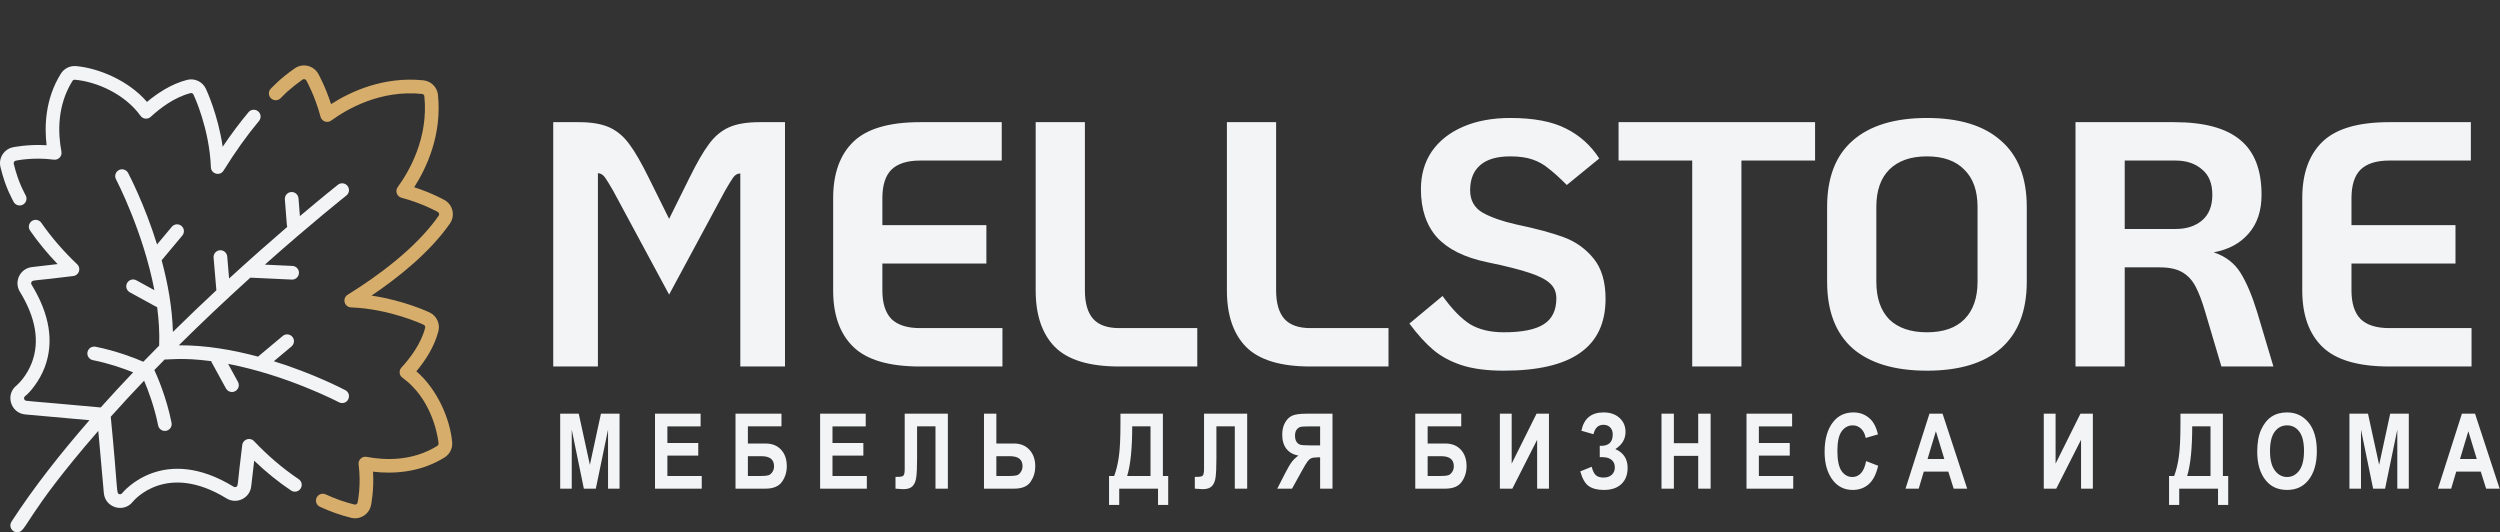 <?xml version="1.0" encoding="UTF-8"?> <svg xmlns="http://www.w3.org/2000/svg" width="573" height="122" viewBox="0 0 573 122" fill="none"><rect x="0" y="0" width="573" height="122" fill="#333333" stroke="none"/> <path d="M126.8 28H132.64C135.573 28 137.92 28.4 139.68 29.2C141.44 30 142.96 31.28 144.24 33.04C145.52 34.747 147.013 37.333 148.72 40.8L153.36 50.16L158 40.8C159.707 37.333 161.2 34.747 162.48 33.04C163.76 31.28 165.28 30 167.04 29.2C168.8 28.4 171.147 28 174.08 28H179.92V84H169.68V39.76C169.04 39.76 168.507 40.053 168.08 40.64C167.653 41.227 167.013 42.267 166.16 43.76L153.36 67.52L140.56 43.76C139.707 42.267 139.067 41.227 138.64 40.64C138.213 40.053 137.68 39.733 137.04 39.68V84H126.8V28ZM210.879 84C203.785 84 198.692 82.507 195.599 79.52C192.505 76.533 190.959 72.213 190.959 66.56V45.44C190.959 39.787 192.505 35.467 195.599 32.48C198.692 29.493 203.785 28 210.879 28H229.599V36.8H210.879C207.945 36.8 205.759 37.493 204.319 38.88C202.932 40.267 202.239 42.453 202.239 45.44V51.6H226.079V60.4H202.239V66.56C202.239 69.493 202.932 71.68 204.319 73.12C205.759 74.507 207.945 75.2 210.879 75.2H229.759V84H210.879ZM256.498 84C249.671 84 244.765 82.507 241.778 79.52C238.845 76.533 237.378 72.213 237.378 66.56V28H248.658V66.56C248.658 69.493 249.298 71.68 250.578 73.12C251.858 74.507 253.831 75.2 256.498 75.2H274.418V84H256.498ZM300.326 84C293.5 84 288.593 82.507 285.606 79.52C282.673 76.533 281.206 72.213 281.206 66.56V28H292.486V66.56C292.486 69.493 293.126 71.68 294.406 73.12C295.686 74.507 297.66 75.2 300.326 75.2H318.246V84H300.326ZM344.634 84.96C340.794 84.96 337.568 84.533 334.954 83.68C332.394 82.827 330.234 81.653 328.474 80.16C326.714 78.667 324.901 76.667 323.034 74.16L330.634 67.84C332.821 70.88 334.928 73.04 336.954 74.32C339.034 75.547 341.594 76.16 344.634 76.16C348.848 76.16 351.914 75.547 353.834 74.32C355.754 73.093 356.714 71.12 356.714 68.4C356.714 67.013 356.261 65.893 355.354 65.04C354.448 64.133 352.874 63.307 350.634 62.56C348.448 61.813 345.168 60.987 340.794 60.08C335.674 59.013 331.861 57.12 329.354 54.4C326.901 51.627 325.674 47.947 325.674 43.36C325.674 40.053 326.501 37.173 328.154 34.72C329.861 32.267 332.261 30.373 335.354 29.04C338.448 27.707 342.048 27.04 346.154 27.04C351.488 27.04 355.728 27.84 358.874 29.44C362.021 30.987 364.581 33.28 366.554 36.32L359.114 42.4C357.461 40.747 356.074 39.493 354.954 38.64C353.888 37.733 352.661 37.04 351.274 36.56C349.888 36.08 348.181 35.84 346.154 35.84C343.114 35.84 340.821 36.507 339.274 37.84C337.728 39.173 336.954 41.093 336.954 43.6C336.954 45.947 337.941 47.68 339.914 48.8C341.888 49.867 344.421 50.747 347.514 51.44C352.101 52.4 355.754 53.387 358.474 54.4C361.194 55.413 363.461 57.04 365.274 59.28C367.088 61.52 367.994 64.587 367.994 68.48C367.994 74.027 366.048 78.16 362.154 80.88C358.314 83.6 352.474 84.96 344.634 84.96ZM387.855 36.8H370.975V28H416.015V36.8H399.135V84H387.855V36.8ZM441.655 84.96C434.242 84.96 428.562 83.253 424.615 79.84C420.722 76.373 418.775 71.28 418.775 64.56V47.44C418.775 40.72 420.722 35.653 424.615 32.24C428.562 28.773 434.242 27.04 441.655 27.04C449.068 27.04 454.722 28.773 458.615 32.24C462.562 35.653 464.535 40.72 464.535 47.44V64.56C464.535 71.28 462.562 76.373 458.615 79.84C454.722 83.253 449.068 84.96 441.655 84.96ZM441.655 76.16C445.388 76.16 448.242 75.173 450.215 73.2C452.242 71.173 453.255 68.293 453.255 64.56V47.44C453.255 43.707 452.242 40.853 450.215 38.88C448.242 36.853 445.388 35.84 441.655 35.84C437.922 35.84 435.042 36.853 433.015 38.88C431.042 40.853 430.055 43.707 430.055 47.44V64.56C430.055 68.293 431.042 71.173 433.015 73.2C435.042 75.173 437.922 76.16 441.655 76.16ZM521.066 84H509.146L505.466 71.6C504.72 69.04 503.973 67.067 503.226 65.68C502.48 64.24 501.466 63.147 500.186 62.4C498.906 61.653 497.2 61.28 495.066 61.28H486.986V84H475.706V28H498.346C505.173 28 510.213 29.36 513.466 32.08C516.72 34.747 518.346 38.933 518.346 44.64C518.346 48.32 517.36 51.28 515.386 53.52C513.466 55.76 510.8 57.2 507.386 57.84C510.106 58.747 512.16 60.32 513.546 62.56C514.933 64.8 516.213 67.84 517.386 71.68L521.066 84ZM498.666 52.48C501.12 52.48 503.12 51.84 504.666 50.56C506.266 49.227 507.066 47.253 507.066 44.64C507.066 42.027 506.266 40.08 504.666 38.8C503.12 37.467 501.12 36.8 498.666 36.8H486.986V52.48H498.666ZM547.598 84C540.504 84 535.411 82.507 532.318 79.52C529.224 76.533 527.678 72.213 527.678 66.56V45.44C527.678 39.787 529.224 35.467 532.318 32.48C535.411 29.493 540.504 28 547.598 28H566.318V36.8H547.598C544.664 36.8 542.478 37.493 541.038 38.88C539.651 40.267 538.958 42.453 538.958 45.44V51.6H562.798V60.4H538.958V66.56C538.958 69.493 539.651 71.68 541.038 73.12C542.478 74.507 544.664 75.2 547.598 75.2H566.478V84H547.598Z" fill="#F2F4F6"></path> <path d="M128.395 112V94.82H132.648L135.203 106.539L137.734 94.82H142V112H139.363V98.477L136.562 112H133.82L131.043 98.477V112H128.395ZM150.128 112V94.82H160.581V97.727H152.964V101.535H160.042V104.43H152.964V109.105H160.839V112H150.128ZM168.58 112V94.82H179.115V97.715H171.415V101.652H175.447C176.97 101.652 178.165 102.129 179.033 103.082C179.9 104.027 180.333 105.281 180.333 106.844C180.333 108.203 179.962 109.402 179.22 110.441C178.486 111.48 177.228 112 175.447 112H168.58ZM171.415 104.559V109.094H174.415C175.197 109.094 175.759 109.043 176.103 108.941C176.455 108.832 176.759 108.586 177.017 108.203C177.283 107.82 177.415 107.375 177.415 106.867C177.415 105.328 176.455 104.559 174.533 104.559H171.415ZM187.969 112V94.82H198.422V97.727H190.805V101.535H197.883V104.43H190.805V109.105H198.68V112H187.969ZM214.413 112V97.715H210.194V105.062C210.194 106.977 210.136 108.395 210.018 109.316C209.909 110.23 209.632 110.926 209.186 111.402C208.749 111.879 208.034 112.117 207.042 112.117C206.753 112.117 206.155 112.078 205.249 112V109.293H205.87C206.479 109.293 206.878 109.195 207.065 109C207.261 108.797 207.358 108.301 207.358 107.512V94.82H217.249V112H214.413ZM225.529 112V94.82H228.365V101.652H232.396C233.896 101.652 235.084 102.137 235.959 103.105C236.841 104.066 237.283 105.336 237.283 106.914C237.283 108.203 236.927 109.375 236.216 110.43C235.505 111.477 234.24 112 232.42 112H225.529ZM228.365 104.559V109.094H231.365C232.146 109.094 232.709 109.043 233.052 108.941C233.404 108.832 233.709 108.582 233.966 108.191C234.232 107.801 234.365 107.352 234.365 106.844C234.365 105.32 233.404 104.559 231.482 104.559H228.365ZM266.534 109.094H267.753V115.738H265.421V112H256.526V115.738H254.194V109.094H255.366C255.827 107.891 256.183 106.438 256.433 104.734C256.683 103.031 256.808 100.492 256.808 97.117V94.82H266.534V109.094ZM263.698 97.715H259.503C259.503 102.785 259.116 106.578 258.343 109.094H263.698V97.715ZM283.017 112V97.715H278.799V105.062C278.799 106.977 278.74 108.395 278.623 109.316C278.513 110.23 278.236 110.926 277.791 111.402C277.353 111.879 276.638 112.117 275.646 112.117C275.357 112.117 274.76 112.078 273.853 112V109.293H274.474C275.084 109.293 275.482 109.195 275.67 109C275.865 108.797 275.963 108.301 275.963 107.512V94.82H285.853V112H283.017ZM305.407 112V94.82H299.418C297.887 94.82 296.793 94.977 296.137 95.289C295.481 95.594 294.942 96.129 294.52 96.894C294.098 97.652 293.887 98.562 293.887 99.625C293.887 100.969 294.208 102.051 294.848 102.871C295.497 103.691 296.415 104.207 297.602 104.418C296.993 104.855 296.489 105.336 296.09 105.859C295.692 106.375 295.149 107.305 294.461 108.648L292.75 112H296.137L298.2 108.262C298.942 106.91 299.446 106.066 299.711 105.73C299.977 105.387 300.258 105.152 300.555 105.027C300.852 104.895 301.329 104.828 301.985 104.828H302.571V112H305.407ZM302.571 102.086H300.461C299.172 102.086 298.352 102.031 298 101.922C297.649 101.805 297.364 101.574 297.145 101.23C296.926 100.887 296.817 100.43 296.817 99.859C296.817 99.312 296.926 98.875 297.145 98.547C297.364 98.211 297.661 97.981 298.036 97.856C298.301 97.769 299.071 97.727 300.344 97.727H302.571V102.086ZM324.381 112V94.82H334.916V97.715H327.217V101.652H331.248C332.771 101.652 333.967 102.129 334.834 103.082C335.701 104.027 336.135 105.281 336.135 106.844C336.135 108.203 335.764 109.402 335.021 110.441C334.287 111.48 333.029 112 331.248 112H324.381ZM327.217 104.559V109.094H330.217C330.998 109.094 331.56 109.043 331.904 108.941C332.256 108.832 332.56 108.586 332.818 108.203C333.084 107.82 333.217 107.375 333.217 106.867C333.217 105.328 332.256 104.559 330.334 104.559H327.217ZM343.77 112V94.82H346.477V106.27L352.173 94.82H355.02V112H352.313V100.797L346.63 112H343.77ZM367.285 104.781H366.663V102.18C368.648 102.281 369.64 101.41 369.64 99.566C369.64 98.894 369.445 98.359 369.054 97.961C368.671 97.562 368.144 97.363 367.472 97.363C366.316 97.363 365.566 98.082 365.222 99.519L362.456 98.723C363.027 95.926 364.718 94.527 367.531 94.527C369.046 94.527 370.265 94.945 371.187 95.781C372.109 96.609 372.57 97.68 372.57 98.992C372.57 100.625 371.792 101.938 370.238 102.93C372.113 103.75 373.05 105.188 373.05 107.242C373.05 108.812 372.574 110.047 371.62 110.945C370.675 111.844 369.335 112.293 367.601 112.293C366.132 112.293 364.98 112 364.144 111.414C363.308 110.828 362.66 109.703 362.199 108.039L364.812 106.984C365.07 107.969 365.406 108.629 365.82 108.965C366.234 109.293 366.804 109.457 367.531 109.457C368.32 109.457 368.949 109.246 369.417 108.824C369.886 108.395 370.12 107.828 370.12 107.125C370.12 106.391 369.87 105.816 369.37 105.402C368.878 104.988 368.183 104.781 367.285 104.781ZM380.815 112V94.82H383.65V101.582H389.229V94.82H392.076V112H389.229V104.488H383.65V112H380.815ZM400.298 112V94.82H410.751V97.727H403.134V101.535H410.212V104.43H403.134V109.105H411.009V112H400.298ZM427.714 105.684L430.468 106.75C430.039 108.672 429.324 110.078 428.324 110.969C427.324 111.852 426.093 112.293 424.632 112.293C422.796 112.293 421.308 111.586 420.168 110.172C418.855 108.539 418.199 106.336 418.199 103.562C418.199 100.633 418.859 98.34 420.179 96.684C421.328 95.246 422.871 94.527 424.808 94.527C426.386 94.527 427.707 95.066 428.769 96.144C429.527 96.91 430.082 98.047 430.433 99.555L427.621 100.375C427.441 99.445 427.082 98.734 426.543 98.242C426.011 97.742 425.382 97.492 424.656 97.492C423.617 97.492 422.769 97.945 422.113 98.852C421.457 99.758 421.128 101.254 421.128 103.34C421.128 105.504 421.449 107.043 422.089 107.957C422.73 108.871 423.562 109.328 424.585 109.328C425.335 109.328 425.984 109.039 426.531 108.461C427.078 107.875 427.472 106.949 427.714 105.684ZM450.877 112H447.783L446.553 108.098H440.928L439.768 112H436.744L442.229 94.82H445.24L450.877 112ZM445.639 105.203L443.705 98.828L441.795 105.203H445.639ZM468.433 112V94.82H471.14V106.27L476.836 94.82H479.683V112H476.976V100.797L471.293 112H468.433ZM509.485 109.094H510.704V115.738H508.372V112H499.478V115.738H497.146V109.094H498.318C498.778 107.891 499.134 106.438 499.384 104.734C499.634 103.031 499.759 100.492 499.759 97.117V94.82H509.485V109.094ZM506.65 97.715H502.454C502.454 102.785 502.068 106.578 501.294 109.094H506.65V97.715ZM517.355 103.516C517.355 101.469 517.656 99.785 518.258 98.465C518.867 97.137 519.66 96.148 520.637 95.5C521.613 94.852 522.797 94.527 524.187 94.527C526.203 94.527 527.844 95.297 529.109 96.836C530.383 98.375 531.019 100.566 531.019 103.41C531.019 106.285 530.348 108.531 529.004 110.148C527.824 111.578 526.223 112.293 524.199 112.293C522.16 112.293 520.551 111.586 519.371 110.172C518.027 108.555 517.355 106.336 517.355 103.516ZM520.285 103.398C520.285 105.375 520.66 106.859 521.41 107.852C522.16 108.836 523.09 109.328 524.199 109.328C525.316 109.328 526.242 108.84 526.976 107.863C527.711 106.879 528.078 105.371 528.078 103.34C528.078 101.348 527.719 99.875 527 98.922C526.289 97.969 525.355 97.492 524.199 97.492C523.043 97.492 522.101 97.973 521.375 98.934C520.648 99.894 520.285 101.383 520.285 103.398ZM538.491 112V94.82H542.745L545.299 106.539L547.831 94.82H552.096V112H549.46V98.477L546.659 112H543.917L541.139 98.477V112H538.491ZM572.915 112H569.822L568.591 108.098H562.966L561.806 112H558.783L564.267 94.82H567.279L572.915 112ZM567.677 105.203L565.743 98.828L563.833 105.203H567.677Z" fill="#F2F4F6"></path> <path d="M59.167 25.516C58.503 24.962 57.515 25.05 56.96 25.714C54.96 28.107 52.978 30.759 51.039 33.637C49.953 26.239 47.309 20.602 47.175 20.32C46.412 18.714 44.607 17.867 42.883 18.308C39.26 19.235 36.041 21.39 33.69 23.36C29.538 18.513 22.688 15.621 17.445 15.15C16.039 15.024 14.698 15.689 13.949 16.887C10.3 22.725 10.181 29.09 10.683 33.289C6.414 33.029 3.103 33.729 2.946 33.763C0.898 34.203 -0.389 36.252 0.106 38.29C1.319 43.277 2.873 45.705 3.107 46.236C3.5 47.009 4.444 47.315 5.215 46.923C5.986 46.531 6.294 45.588 5.902 44.816C5.712 44.365 4.263 42.115 3.152 37.549C3.075 37.229 3.273 36.899 3.606 36.827C3.769 36.792 7.648 35.972 12.332 36.596C13.391 36.736 14.278 35.799 14.079 34.749C13.272 30.497 13.055 24.234 16.608 18.549C16.727 18.358 16.939 18.251 17.165 18.272C22.186 18.722 28.633 21.569 32.21 26.545C32.76 27.309 33.855 27.42 34.547 26.781C36.666 24.823 39.967 22.29 43.66 21.345C43.934 21.275 44.222 21.41 44.344 21.665C44.493 21.979 47.993 29.444 48.337 38.343C48.397 39.883 50.424 40.419 51.236 39.108C53.869 34.859 56.604 31.029 59.365 27.724C59.92 27.06 59.831 26.072 59.167 25.516Z" fill="#F2F4F6"></path> <path d="M95.431 85.102C97.401 82.75 99.555 79.531 100.482 75.908C100.923 74.185 100.077 72.38 98.47 71.616C98.189 71.483 92.556 68.838 85.152 67.752C91.376 63.553 98.538 57.812 103.121 51.236C104.378 49.434 103.807 46.939 101.903 45.86C101.769 45.785 99.008 44.232 94.931 42.913C97.809 38.425 101.317 30.887 100.383 21.739C100.204 19.988 98.803 18.587 97.052 18.409C87.906 17.474 80.366 20.982 75.879 23.86C74.558 19.776 73.006 17.021 72.931 16.888C71.849 14.981 69.357 14.415 67.555 15.67C64.033 18.125 62.566 19.86 62.096 20.292C61.481 20.901 61.477 21.894 62.086 22.509C62.696 23.123 63.689 23.127 64.303 22.518L65.744 21.088C66.947 20.027 68.159 19.07 69.347 18.241C69.635 18.041 70.031 18.131 70.204 18.436C70.284 18.577 72.179 21.941 73.472 26.774C73.605 27.273 73.976 27.674 74.463 27.846C74.95 28.018 75.491 27.94 75.908 27.636C79.613 24.938 87.246 20.557 96.733 21.527C97.012 21.556 97.235 21.779 97.263 22.058C98.233 31.545 93.853 39.178 91.155 42.883C90.851 43.301 90.772 43.841 90.945 44.328C91.117 44.815 91.518 45.186 92.017 45.319C96.84 46.609 100.214 48.507 100.356 48.588C100.658 48.759 100.749 49.156 100.549 49.443C95.294 56.982 86.301 63.454 79.681 67.555C79.096 67.918 78.816 68.621 78.991 69.288C79.167 69.954 79.758 70.427 80.446 70.454C89.354 70.799 96.81 74.299 97.123 74.447C97.379 74.569 97.514 74.857 97.444 75.131C96.499 78.824 93.966 82.126 92.008 84.245C91.703 84.575 91.555 85.02 91.6 85.467C91.712 86.573 92.433 86.452 94.374 88.394C99.752 93.771 100.488 101.309 100.517 101.627C100.537 101.851 100.431 102.064 100.24 102.183C94.555 105.736 88.293 105.52 84.04 104.712C82.993 104.512 82.053 105.399 82.194 106.458C82.816 111.133 81.997 115.023 81.962 115.187C81.892 115.509 81.569 115.718 81.241 115.639C79.056 115.107 76.836 114.324 74.641 113.31C73.855 112.947 72.924 113.29 72.561 114.076C72.198 114.862 72.541 115.793 73.327 116.156C75.706 117.255 78.119 118.105 80.5 118.685C82.536 119.179 84.585 117.895 85.026 115.846C85.061 115.686 85.759 112.37 85.5 108.108C89.699 108.61 96.064 108.49 101.902 104.842C103.1 104.093 103.766 102.753 103.639 101.345C103.163 96.045 100.239 89.221 95.431 85.102Z" fill="#D6AD6A"></path> <path d="M79.153 89.43C78.656 89.168 71.92 85.646 62.762 82.794L66.814 79.407C67.478 78.852 67.566 77.863 67.011 77.199C66.455 76.535 65.467 76.447 64.803 77.002L59.136 81.74C53.489 80.221 47.188 79.099 40.984 79.144C46.077 74.091 51.488 68.964 57.378 63.638C67.328 64.101 66.886 64.083 66.956 64.083C67.788 64.083 68.481 63.428 68.52 62.588C68.56 61.723 67.892 60.99 67.027 60.95L60.705 60.655C71.492 51.06 79.292 44.888 79.391 44.81C80.07 44.274 80.187 43.288 79.65 42.608C79.114 41.929 78.128 41.813 77.449 42.349C77.384 42.4 74.045 45.042 68.737 49.534L68.416 45.456C68.348 44.593 67.592 43.946 66.73 44.016C65.867 44.084 65.222 44.839 65.291 45.702C65.802 51.933 65.713 51.638 65.843 52.001C62.009 55.294 57.447 59.303 52.509 63.832L52.08 58.79C52.007 57.928 51.245 57.289 50.385 57.361C49.523 57.435 48.883 58.193 48.956 59.056L49.592 66.528C46.25 69.64 42.934 72.814 39.629 76.075C39.479 70.437 38.428 64.778 37.049 59.656L41.788 53.987C42.344 53.323 42.255 52.334 41.591 51.779C40.927 51.224 39.939 51.312 39.383 51.976L35.995 56.029C33.144 46.871 29.623 40.134 29.36 39.638C28.956 38.873 28.008 38.58 27.242 38.985C26.477 39.389 26.184 40.337 26.589 41.103C26.672 41.261 32.806 53.007 35.387 66.508L31.26 64.247C30.501 63.831 29.548 64.11 29.132 64.869C28.716 65.629 28.995 66.581 29.754 66.997C35.973 70.386 35.686 70.286 36.018 70.383C36.407 73.322 36.591 76.297 36.479 79.215C35.278 80.424 34.068 81.655 32.852 82.91C30.716 81.992 26.647 80.419 21.896 79.47C21.047 79.3 20.221 79.852 20.052 80.701C19.882 81.549 20.433 82.375 21.282 82.544C25.021 83.291 28.36 84.473 30.52 85.341C28.036 87.949 25.544 90.639 23.084 93.389C5.091 91.73 5.977 91.988 5.682 91.692C5.429 91.438 5.453 91.009 5.758 90.788C6.832 90.006 9.058 87.321 10.238 84.205C12.424 78.436 11.411 72.052 7.23 65.23C7.124 65.057 7.113 64.844 7.202 64.661C7.472 64.108 7.521 64.448 16.793 63.267C18.111 63.114 18.655 61.486 17.689 60.572C14.686 57.728 11.851 54.504 9.468 51.063C8.976 50.352 7.999 50.174 7.287 50.667C6.575 51.16 6.398 52.136 6.891 52.848C8.717 55.485 10.836 58.064 13.2 60.529L7.305 61.216C4.597 61.532 3.136 64.549 4.558 66.869C8.205 72.82 9.13 78.279 7.307 83.095C6.172 86.091 4.314 87.884 3.849 88.301C1.121 90.379 2.424 94.691 5.775 94.99L20.505 96.306C13.915 103.861 7.675 111.783 2.625 119.581C1.945 120.631 2.713 122.001 3.939 122.001C6.17 122.001 5.289 118.59 22.527 98.758L23.8 113.016C24.1 116.379 28.353 117.621 30.422 115.019C30.732 114.638 38.158 105.796 51.922 114.233C54.242 115.655 57.26 114.193 57.575 111.486L58.262 105.59C60.972 108.191 63.811 110.486 66.716 112.426C67.436 112.907 68.409 112.713 68.89 111.993C69.37 111.274 69.176 110.301 68.456 109.82C64.744 107.341 61.276 104.329 58.219 101.102C57.307 100.138 55.678 100.678 55.524 101.998C54.321 111.439 54.664 111.329 54.131 111.589C53.947 111.678 53.734 111.667 53.56 111.561C37.483 101.707 28.37 112.574 27.979 113.055C27.827 113.246 27.577 113.323 27.344 113.254C26.609 113.033 27.102 113.1 25.385 95.518C27.912 92.692 30.475 89.928 33.028 87.252C33.891 89.275 35.369 93.117 36.246 97.508C36.394 98.254 37.049 98.769 37.781 98.769C38.774 98.769 39.513 97.861 39.319 96.894C38.16 91.082 36.064 86.29 35.376 84.81C36.171 83.992 36.962 83.184 37.75 82.385C38.479 82.482 41.686 81.882 48.405 82.773C48.436 82.879 48.478 82.984 48.533 83.086L51.793 89.037C52.078 89.557 52.615 89.851 53.169 89.851C54.346 89.851 55.118 88.582 54.542 87.53L52.282 83.403C65.782 85.985 77.529 92.118 77.686 92.201C77.92 92.325 78.17 92.383 78.417 92.383C80.047 92.383 80.593 90.192 79.153 89.43Z" fill="#F2F4F6"></path> </svg> 